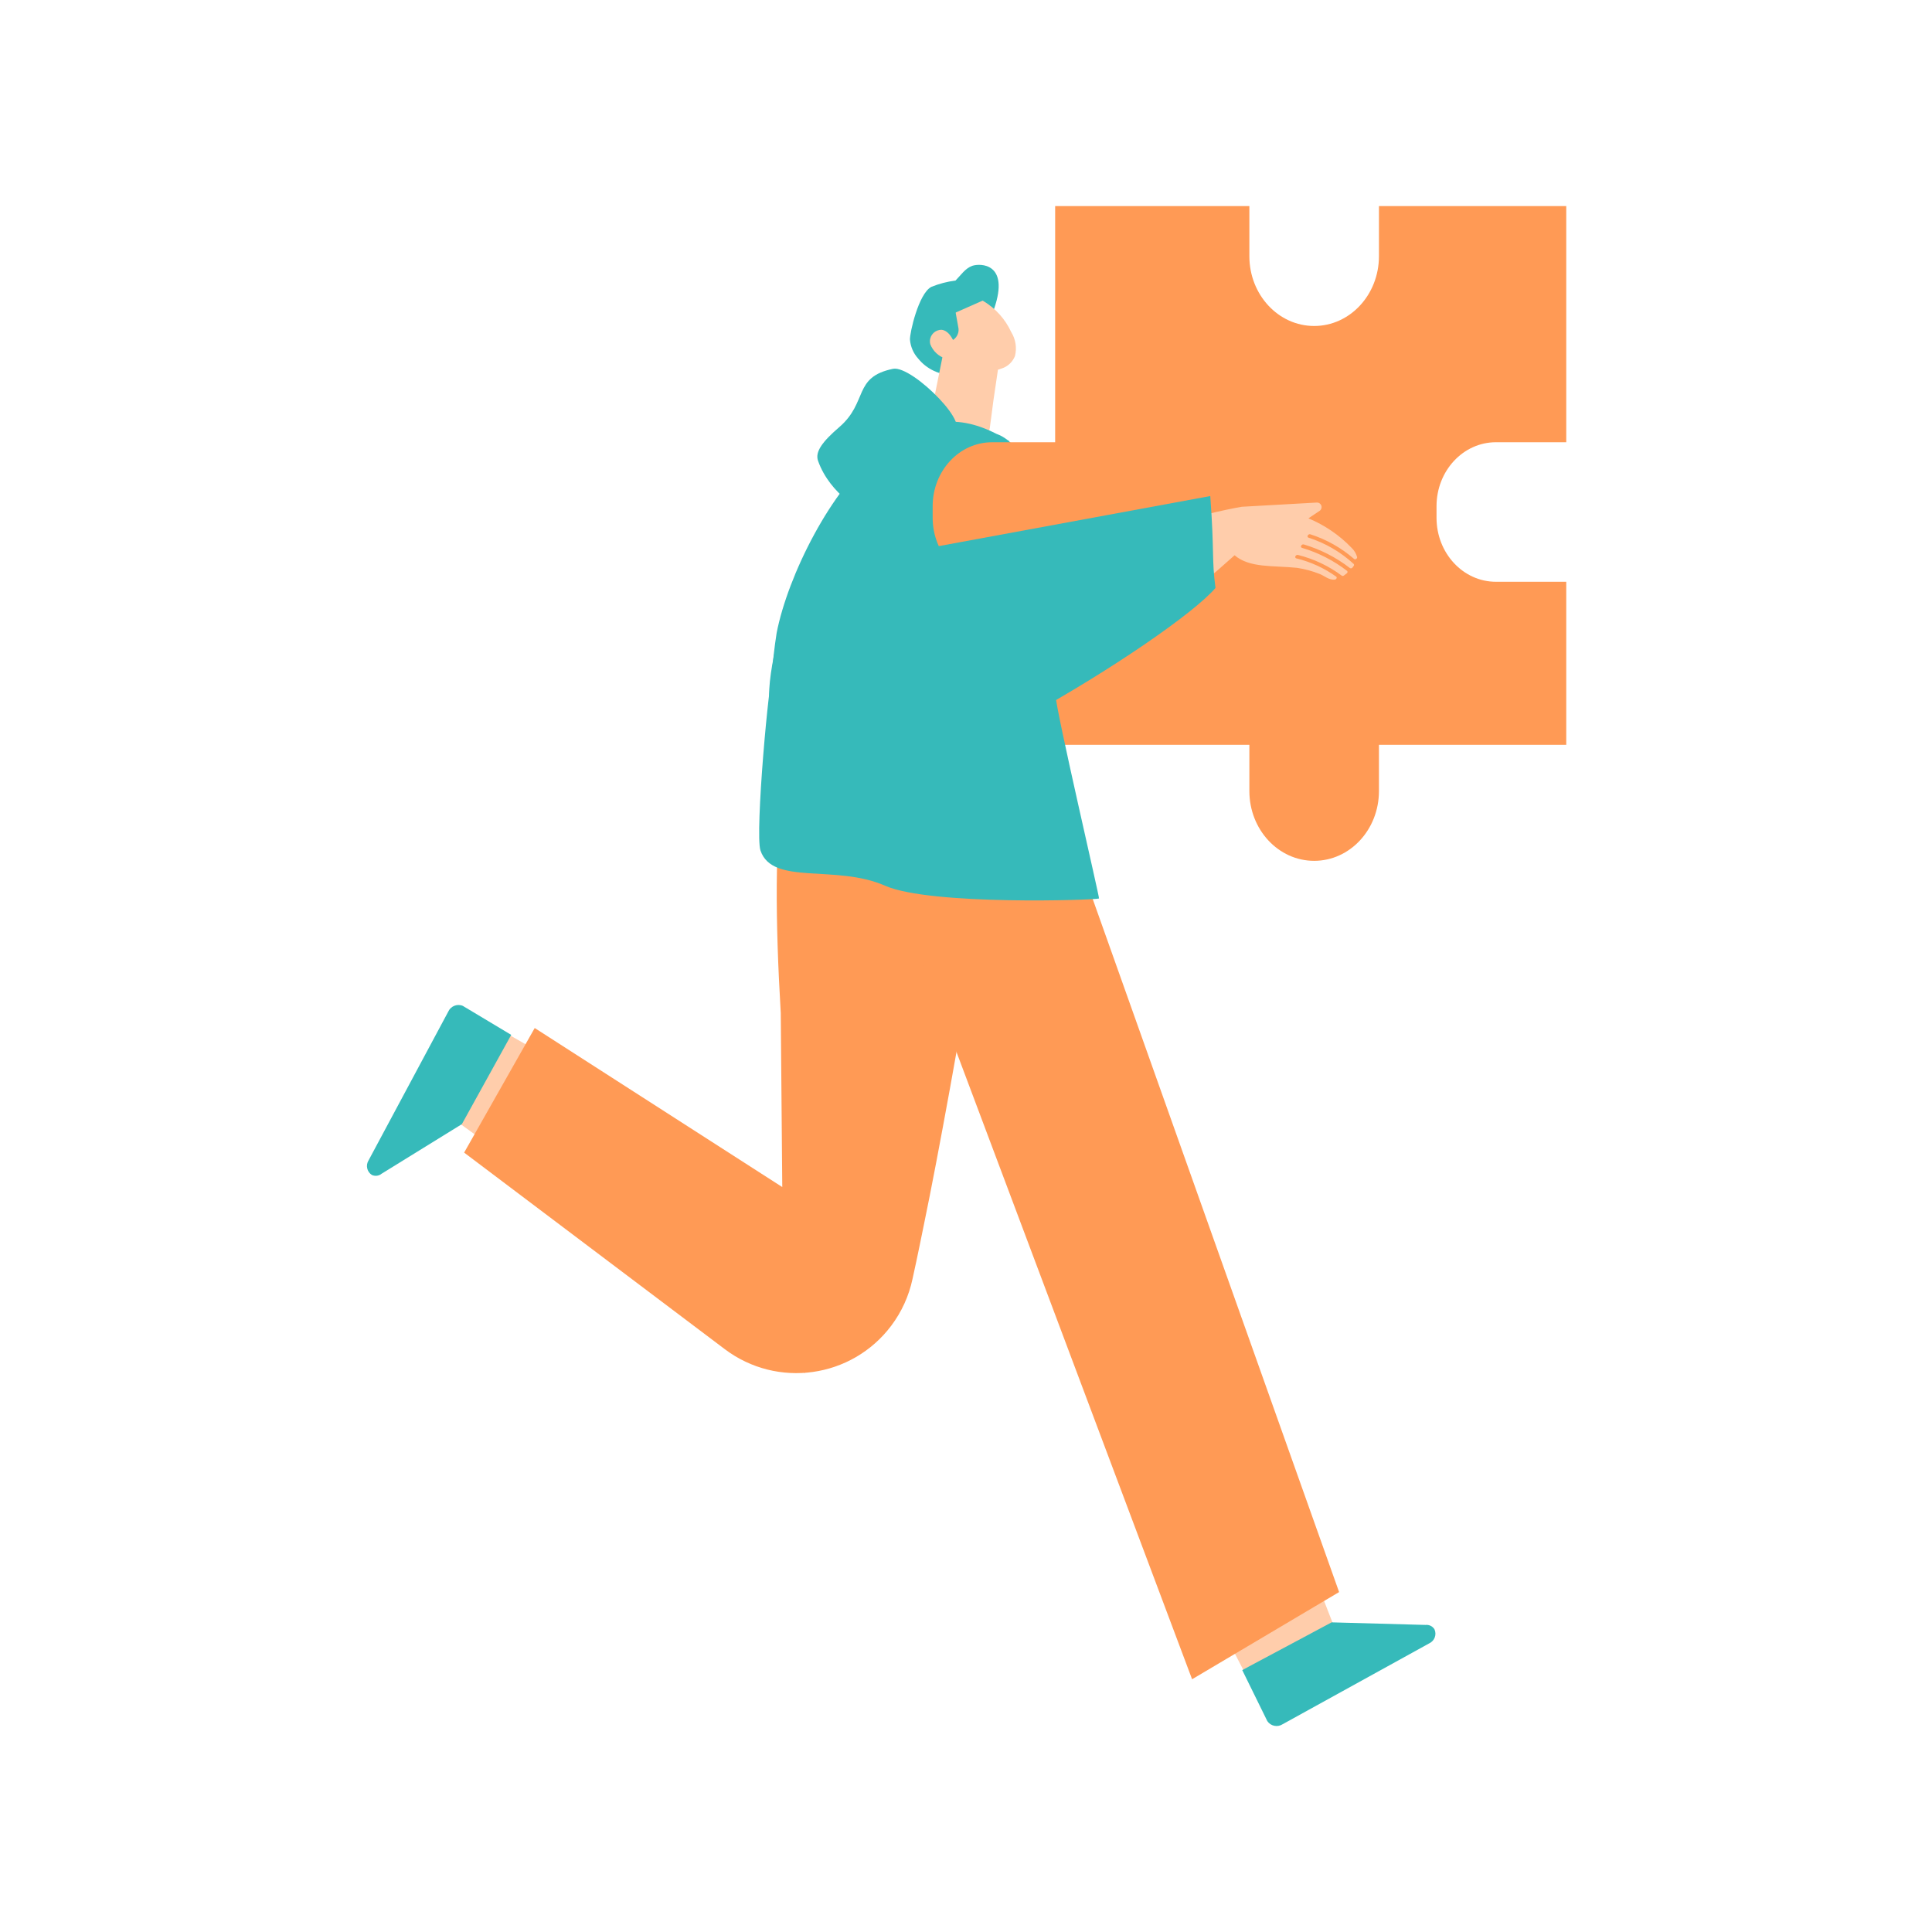 <?xml version="1.0" encoding="UTF-8"?><svg id="_レイヤー_1" xmlns="http://www.w3.org/2000/svg" viewBox="0 0 300 300" width="300" height="300"><defs><style>.cls-1{fill:#ffcdab;}.cls-2{fill:#36baba;}.cls-3{fill:#ff9a55;}</style></defs><g id="_グループ_2206"><path id="_パス_4130" class="cls-1" d="M193.995,261.108l-27.248-52.632,16.085-18.353,24.74,63.529-13.577,7.456Z"/><path id="_パス_4131" class="cls-2" d="M192.896,259.33l3.893,7.924c.532,.785,1.595,.997,2.388,.477l22.778-12.566c.815-.387,1.165-1.359,.786-2.177-.296-.473-.837-.734-1.391-.671l-14.576-.4-13.878,7.413Z"/><path id="_パス_4132" class="cls-1" d="M77.506,159.808l51.144,29.182-3.641,24.254-54.893-39.706,7.39-13.73Z"/><path id="_パス_4133" class="cls-2" d="M79.383,160.695l-7.524-4.507c-.877-.364-1.883,.043-2.262,.913l-12.364,23.079c-.482,.767-.255,1.779,.508,2.266,.506,.234,1.101,.156,1.529-.2l12.447-7.688,7.666-13.863Z"/><path id="_パス_4134" class="cls-2" d="M189.617,83.528c2.506,.802,4.821,2.107,6.805,3.835,.158,.139,.468-.024,.468-.251v-.037c-.142-.532-.425-1.016-.819-1.4-1.904-1.99-4.2-3.564-6.743-4.621l1.764-1.181c.312-.237,.373-.681,.136-.993-.155-.205-.409-.309-.663-.274l-11.58,.65s-23.4,3.7-51.5,20.265c2.933,6.084,6.157,12.036,9.67,17.857,13.569-10.2,26.694-17.925,40.707-30.593,2.342,2,5.943,1.573,9.645,1.948,.046,0,.089,.012,.135,.018,1.17,.182,2.316,.496,3.416,.934,.711,.262,1.495,1.005,2.387,.876,.242-.036,.364-.345,.189-.463-1.861-1.329-3.958-2.289-6.18-2.829-.119-.025-.195-.141-.171-.26,.005-.022,.013-.043,.023-.063,.065-.148,.22-.236,.381-.216,2.47,.612,4.793,1.712,6.832,3.234,.094,.056,.213,.049,.3-.018,.158-.108,.315-.227,.467-.354,.116-.074,.15-.228,.076-.344-.008-.013-.017-.024-.027-.035-2.099-1.618-4.479-2.833-7.02-3.583-.117-.046-.174-.178-.128-.294,.007-.018,.016-.035,.028-.051,.075-.142,.237-.216,.394-.181,2.597,.769,5.029,2.013,7.172,3.67,.134,.085,.312,.047,.4-.086,.064-.082,.125-.164,.183-.246,.077-.088,.077-.219,0-.307-2.016-1.858-4.415-3.253-7.027-4.087-.115-.044-.173-.174-.129-.289,.007-.019,.017-.036,.029-.053,.075-.143,.237-.218,.394-.182"/><path id="_パス_4135" class="cls-3" d="M150.642,126.365c-.254,2.7,1.332,5.187,3.1,7.289,3.818-1.562,7.745-2.84,11.75-3.826-1.2-9.459-2.407-20.945-.961-27.386-4.182-.136-4.592,9.486-8.775,9.35-.373-.056-.754,.023-1.074,.224-.323,.384-.457,.892-.366,1.385,.069,2.535-.436,5.052-1.476,7.365-.829,1.838-2.011,3.591-2.2,5.6"/><path id="_パス_4136" class="cls-3" d="M156.755,115.511c-1.154-.064-5.084-13.2-25.624-10.182-10.316,1.518-11.59,23.41-9.895,51.976l.234,27.02-38.44-24.694-10.96,19.345,40.488,30.532c8.138,6.127,19.702,4.496,25.828-3.642,1.618-2.149,2.746-4.627,3.306-7.258,.829-3.732,1.438-6.843,1.756-8.37,4.714-22.7,13.3-74.726,13.3-74.726"/><path id="_パス_4137" class="cls-2" d="M147.521,56.809l-.163,.564c.038-.192,.092-.381,.163-.564"/><path id="_パス_4138" class="cls-2" d="M151.372,54.071c.146-2.426,2.247-3.934,3-6.141,2.456-7.151-2.219-7.06-3.389-6.655-1.105,.388-1.776,1.445-2.611,2.291-1.289,.161-2.552,.49-3.756,.979-1.977,1.031-3.354,7.121-3.318,8.19,.088,1.091,.533,2.122,1.267,2.934,1.338,1.663,3.373,2.609,5.507,2.56,1.583-.085,3.029-.927,3.884-2.263-.409-.547-.614-1.218-.581-1.9"/><path id="_パス_4139" class="cls-1" d="M155.913,52.105l-.459,1.976-1.189,8.052-.562,4.277c-.44,2.709-2.175,2.307-4.393,2.157-2.38-.162-5.483-.645-5.2-2.014l3.409-16.959,8.394,2.511Z"/><path id="_パス_4140" class="cls-1" d="M157.032,51.588c-.925-2.021-2.443-3.713-4.352-4.852l-.1-.053-8.3,3.667,2.617,4.835c.121,.215,.213,.446,.272,.686,.106,.037,.211,.078,.312,.125,.112-.063,.241-.128,.393-.2,.024,.013,.055,.027,.081,.04,.682,.796,1.581,1.375,2.588,1.667,.873,.205,1.775,.262,2.667,.168,.884-.027,1.756-.209,2.577-.539,.831-.345,1.487-1.012,1.818-1.849,.314-1.26,.108-2.594-.573-3.7"/><path id="_パス_4141" class="cls-2" d="M148.255,47.768l.575,3.2c.139,1.016-.571,1.953-1.587,2.092-.022,.003-.044,.006-.066,.008l-1.979,.3-1.85-4.259,3.1-1.066,1.807-.275Z"/><path id="_パス_4142" class="cls-1" d="M148.193,53.205c-.406-.872-.976-1.866-1.97-1.994-.987-.022-1.804,.761-1.826,1.748-.004,.168,.016,.336,.06,.498,.421,1.091,1.328,1.921,2.451,2.245,.329,.167,.713,.192,1.061,.07,.339-.238,.529-.637,.5-1.05,.043-.702-.014-1.407-.168-2.094l-.108,.577Z"/><path id="_パス_4143" class="cls-2" d="M120.646,110.434c.18-.031,1.644-.318,1.766-.334,.482-.1,.964-.21,1.444-.321,1.208-.285,2.411-.592,3.609-.921,5.345-1.478,10.657-3.1,15.972-4.685,5.285-1.575,10.577-3.124,15.874-4.647,1.383-.4,2.778-.773,4.176-1.145,.031-3.583-.3-6.679-.606-11.157-.3-4.375-1.7-14.941-6.264-18.756l.188,.076c-.124-.077-.246-.149-.369-.223-.51-.404-1.081-.724-1.693-.946-6.669-3.4-11.788-2.094-18.364,2.9-7.237,5.494-14.048,19.09-15.783,28.009-.701,4.488-1.018,9.029-.946,13.571,.515-.08,.482-1.33,.995-1.42"/><path id="_パス_4144" class="cls-2" d="M145.728,68.773l2.049-1.221c-.728,.327-1.415,.737-2.049,1.221"/><path id="_パス_4145" class="cls-3" d="M232.286,90.337c-5.093,0-9.222-4.445-9.222-9.93v-1.807c0-5.484,4.129-9.93,9.222-9.93h10.921V32h-29.085v7.785c0,5.982-4.505,10.833-10.061,10.833s-10.06-4.851-10.06-10.833v-7.785h-30.158v36.672h-9.8c-5.093,0-9.221,4.446-9.221,9.93v1.8c0,5.485,4.128,9.931,9.221,9.931h9.8v25.319h30.158v7.183c0,5.983,4.5,10.834,10.06,10.834s10.061-4.851,10.061-10.834v-7.183h29.085v-25.315h-10.921Z"/><path id="_パス_4146" class="cls-1" d="M203.461,82.962c2.506,.802,4.821,2.107,6.805,3.835,.158,.139,.468-.024,.468-.251v-.037c-.142-.532-.425-1.015-.819-1.4-1.903-1.991-4.2-3.564-6.743-4.621l1.764-1.181c.312-.237,.373-.681,.136-.993-.155-.205-.409-.309-.663-.274l-11.58,.651s-23.4,3.7-51.5,20.264c2.933,6.084,6.157,12.036,9.67,17.856,13.569-10.2,26.694-17.925,40.707-30.591,2.342,2,5.943,1.573,9.645,1.948,.046,0,.089,.011,.135,.018,1.17,.183,2.316,.496,3.416,.933,.711,.263,1.495,1.007,2.387,.878,.242-.036,.364-.345,.189-.463-1.861-1.329-3.958-2.289-6.18-2.829-.118-.024-.195-.14-.171-.258,.005-.022,.013-.044,.024-.064,.065-.149,.22-.238,.381-.217,2.47,.612,4.793,1.711,6.832,3.233,.094,.057,.213,.05,.3-.017,.157-.108,.313-.227,.465-.354,.116-.074,.15-.228,.076-.344-.008-.013-.017-.024-.027-.035-2.099-1.617-4.478-2.833-7.019-3.584-.117-.042-.178-.171-.136-.288,.007-.02,.017-.039,.03-.056,.075-.142,.237-.216,.394-.181,2.597,.769,5.029,2.013,7.172,3.67,.134,.085,.312,.047,.4-.086,.064-.082,.125-.164,.183-.246,.077-.088,.077-.219,0-.307-2.016-1.859-4.415-3.253-7.027-4.087-.115-.044-.173-.174-.129-.289,.007-.019,.017-.036,.029-.053,.075-.143,.237-.218,.394-.182"/><path id="_パス_4147" class="cls-2" d="M123.641,88.883c-1.788,6.082-4.569,14.9-4.188,20.351,.153,5.127,2.932,9.815,7.357,12.409,9.755,5.8,55.511-22.742,61.929-30.348-.6-4.535-.158-5.485-.808-14.269l-64.29,11.857Z"/><path id="_パス_4148" class="cls-3" d="M161.174,115.683l46.761,131.534-22.828,13.536-43.84-116.715,19.907-28.355Z"/><path id="_パス_4149" class="cls-2" d="M122.591,112.938c.512,.064,1.026,.129,1.537,.2,1.286,.176,2.566,.366,3.841,.569,5.69,.913,11.343,1.916,17,2.894,5.626,.972,17.444-8.88,18.933-8.65,.034,2.213,6.884,31.521,6.752,31.566-.557,.253-26.2,1.107-33.2-1.977-7.7-3.395-17.52,.031-19.367-5.478-.888-2.652,1.384-27.561,1.93-27.505,0,0,2.439,8.374,2.569,8.383"/><path id="_パス_4150" class="cls-2" d="M139.006,74.326s4.182-7.213,8.5-7.279-5.811-10.4-8.845-9.776c-6.245,1.285-3.832,5.169-8.349,9.061-2.582,2.225-3.788,3.813-3.285,5.23,1.92,5.409,7.26,7.971,7.26,7.971l4.719-5.207Z"/></g></svg>